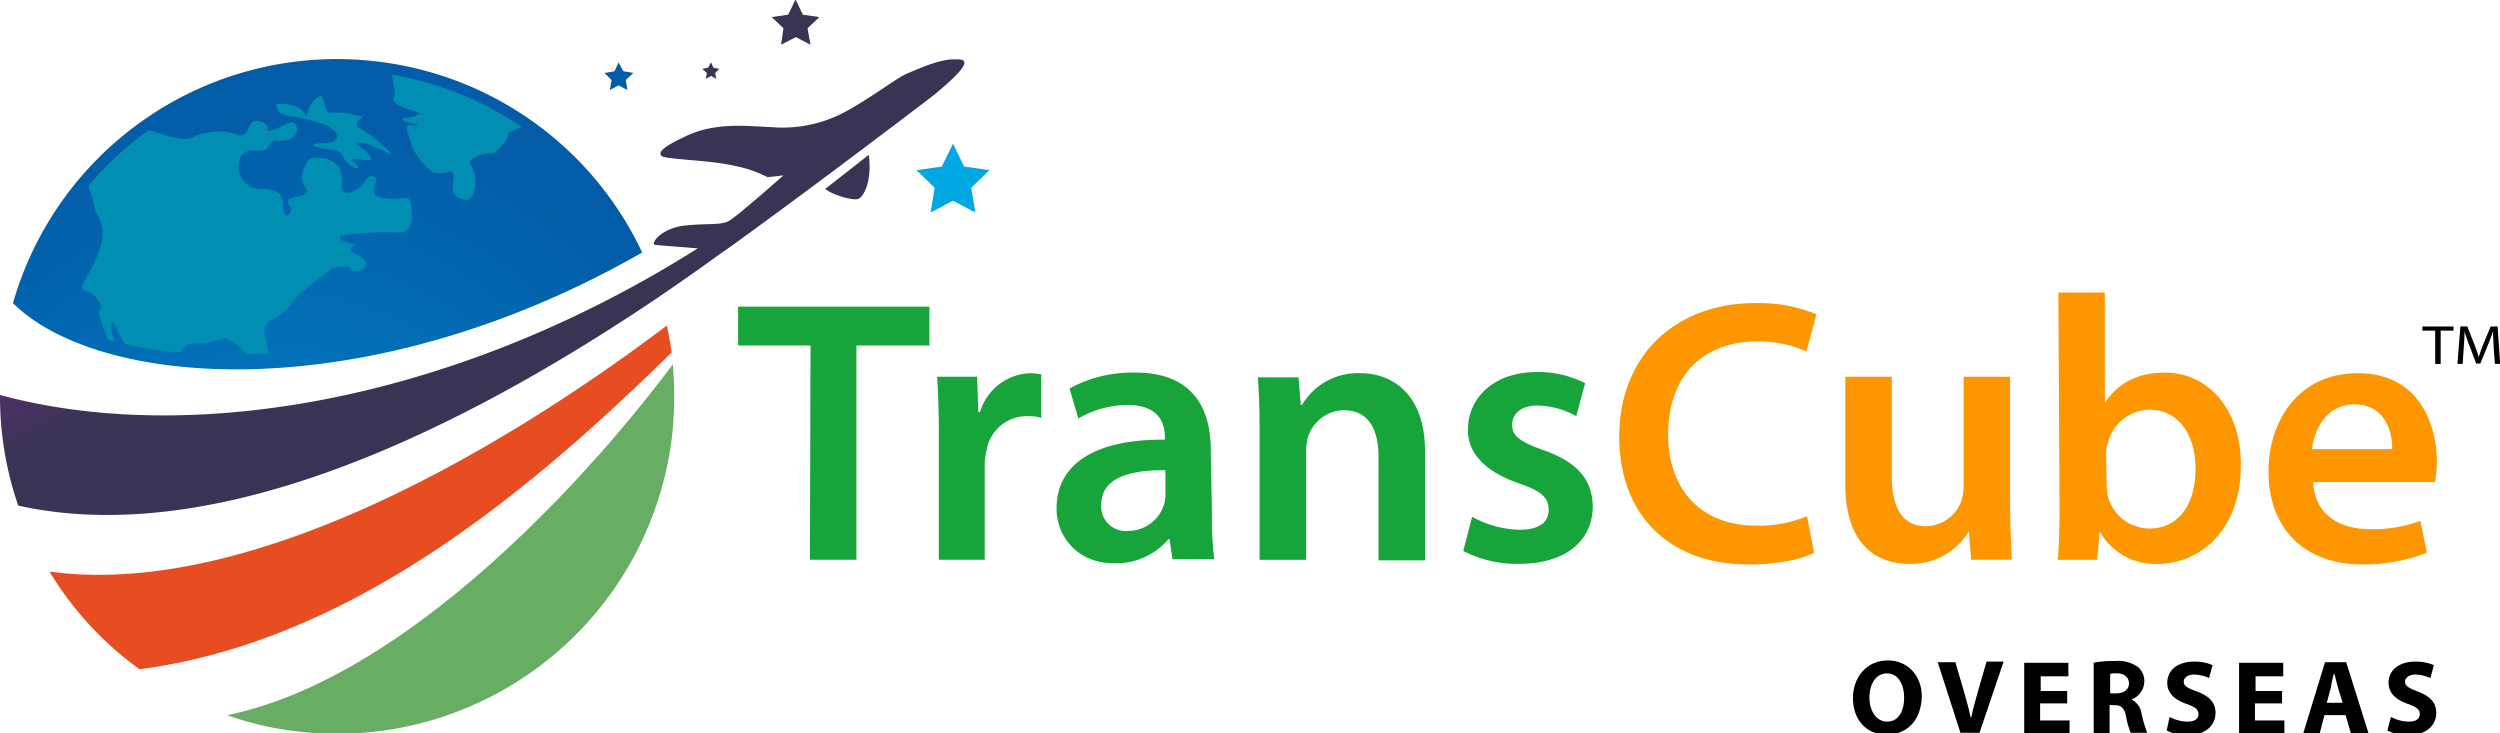<svg id="Layer_1" data-name="Layer 1" xmlns="http://www.w3.org/2000/svg" xmlns:xlink="http://www.w3.org/1999/xlink" viewBox="0 0 424.73 124.6"><defs><style>.cls-1,.cls-10,.cls-2,.cls-3,.cls-4,.cls-5,.cls-6,.cls-7,.cls-9{fill-rule:evenodd;}.cls-1{fill:url(#radial-gradient);}.cls-2{fill:url(#radial-gradient-2);}.cls-3{fill:url(#radial-gradient-3);}.cls-4{fill:url(#radial-gradient-4);}.cls-5{fill:url(#radial-gradient-5);}.cls-6{fill:url(#radial-gradient-6);}.cls-7{fill:url(#radial-gradient-7);}.cls-8{fill:#00a7e2;}.cls-9{fill:url(#radial-gradient-8);}.cls-10{fill:url(#radial-gradient-9);}.cls-11{fill:#17a43b;}.cls-12{fill:#fe9600;}</style><radialGradient id="radial-gradient" cx="15471.33" cy="17489.17" r="1885.81" gradientTransform="matrix(0.04, 0.01, -0.01, 0.04, -395.76, -759.11)" gradientUnits="userSpaceOnUse"><stop offset="0" stop-color="#0081c7"/><stop offset="1" stop-color="#035ca7"/></radialGradient><radialGradient id="radial-gradient-2" cx="14715.21" cy="-24412.4" r="1715.66" gradientTransform="matrix(-0.04, 0.03, -0.03, -0.04, 10.25, -1215.14)" gradientUnits="userSpaceOnUse"><stop offset="0" stop-color="#fbba00"/><stop offset="1" stop-color="#e84d22"/></radialGradient><radialGradient id="radial-gradient-3" cx="16394.8" cy="-17916.51" r="1179.06" gradientTransform="matrix(-0.04, 0.05, -0.05, -0.04, -60.98, -1375.79)" gradientUnits="userSpaceOnUse"><stop offset="0" stop-color="#bcd02c"/><stop offset="1" stop-color="#67ad63"/></radialGradient><radialGradient id="radial-gradient-4" cx="-161.8" cy="19481.31" r="2443.34" gradientTransform="matrix(0.04, -0.01, 0.01, 0.03, -238.83, -570.9)" gradientUnits="userSpaceOnUse"><stop offset="0" stop-color="#c0579c"/><stop offset="0.69" stop-color="#6d2f85"/><stop offset="1" stop-color="#393354"/></radialGradient><radialGradient id="radial-gradient-5" cx="23089.27" cy="5761.47" r="1030.15" gradientTransform="matrix(0.03, 0.03, -0.03, 0.03, -419.35, -896.19)" gradientUnits="userSpaceOnUse"><stop offset="0" stop-color="#bcd9a0"/><stop offset="1" stop-color="#008fb2"/></radialGradient><radialGradient id="radial-gradient-6" cx="30525.72" cy="-15644.92" r="690.04" gradientTransform="matrix(-0.01, 0.04, -0.03, -0.01, -91.28, -1215.61)" gradientUnits="userSpaceOnUse"><stop offset="0" stop-color="#6d2f85"/><stop offset="0.36" stop-color="#53316c"/><stop offset="1" stop-color="#393354"/></radialGradient><radialGradient id="radial-gradient-7" cx="21970.39" cy="3899.11" r="105.14" gradientTransform="matrix(0.04, 0.04, -0.04, 0.04, -510.12, -1124.65)" xlink:href="#radial-gradient-6"/><radialGradient id="radial-gradient-8" cx="13974.11" cy="28406.6" r="86.17" gradientTransform="translate(-281.47 -772.88) scale(0.03 0.03)" xlink:href="#radial-gradient"/><radialGradient id="radial-gradient-9" cx="14526.27" cy="28438.45" r="51.23" gradientTransform="translate(-281.1 -774.76) scale(0.03 0.03)" xlink:href="#radial-gradient-6"/></defs><path class="cls-1" d="M64.5,10.5a57.25,57.25,0,0,0-62.3,41c14.9,14.7,60.4,18,106.9-8.6A57.12,57.12,0,0,0,64.5,10.5Z"/><path class="cls-2" d="M113.3,55.3C83.1,78.1,41.1,101.6,8.4,97.1a56.33,56.33,0,0,0,15.3,16.6c36.7-4.8,67.4-31.3,90.4-53.8-.2-1.6-.5-3.1-.8-4.6Z"/><path class="cls-3" d="M114.3,61.9c-13.7,18.4-44.9,53.3-75.7,59.6A52.7,52.7,0,0,0,50,124.2a57.31,57.31,0,0,0,64.1-49.5A61.17,61.17,0,0,0,114.3,61.9Z"/><path class="cls-4" d="M135.7,30.1a206.23,206.23,0,0,1-25,16.8C71.2,69.4,29.8,75.2,0,67.1A56.6,56.6,0,0,0,3.1,85.9c31.6,7,71-9.9,108.9-35.5,8.1-5.5,16.1-11.4,24-17.5C139.6,29,139.2,27.9,135.7,30.1Z"/><path class="cls-5" d="M88.7,21.6a55.39,55.39,0,0,0-22.1-8.9c.1.9.3,1.9.5,3,.1.7-1.1,1.2.7,2.2s4.4,1.1,3,1.7-3.1.4-2.2.9,3,.6,2.2.8-2.2-.7-1.5,1.3.6,3.1,3.1,5.7,4.2-.2,4.6,1.3-1,3.1,1.2,4.1,2.6-1.2,2.5-3.5-2-2.5.3-3.6,2.5.1,3.8-1.4,1.6-1.9,1.5-2.5a7.28,7.28,0,0,1,2.4-1.1ZM49.1,19.7c.9.1,5.6.9,7.2,2.1s1.2,2.4-1.1,2.5c-1.5.1-3.3.2-.9.8s3.4.1,4,1.5,2.5,2.4,2.6,1.9-2.4-1.8-.2-1.5,2.8.5,2-.7-3.7-2.4-1.1-2,7.3,3.8,3.2.2-4.3-2.4-4.1-3.6,2.4-.8-1-1.5-3.8.3-4.3-.9-.3-3.3-2.1-1.4-.5,3.6-1.8,1.9-4.6-1.3-4.6-1.3c.2,1.7,1.3,1.8,2.2,2ZM64.9,33.6c-3-.6,0-3-1.4-3.6s-1.2,1.8-3.8,2.6-.9-2-2.1-4.1-5.1-2-5.4-1.1-.9,1.2-.9,2.9,2.4,2.4-.8,3.1-.6,1.4-1.1,2.5-1.2.8-1.3-.5.4-3.2-3.6-3.3A3.76,3.76,0,0,1,41,26.5c1.2-1.6,2.7-.6,3.9-1s.6-1.8,2.3-1.6,3.7-.7,3.2-2.4-2.3.1-4.1.6.3-.5-1.9-1.4-1.9,1.5-2.9,2.1-1.3-.2-3.2-.4a11.33,11.33,0,0,0-5.8,1c-1.6.7-4.9-.6-7.2-1.3A54.59,54.59,0,0,0,15,31.6a24.13,24.13,0,0,1,.8,2.5c.7,3.1.6,1.6,1.4,4s-.6,5.8-2.5,9,.2,1.4,1.8,3.7,0,1.3.3,2.5a28.13,28.13,0,0,0,1.6,4.4c.3.1.7.2,1,.3-.9-2.7-.4-4.1.2-2.6a18.06,18.06,0,0,0,1.6,3,61.09,61.09,0,0,0,9.5,1.5,2.6,2.6,0,0,1,2.1-1.6c2.6.1,1.3.2,3.9-.5s1.4-.2,2.5.1c.7.2,1.5,1.1,2.8,2.3,1.2,0,2.4-.1,3.7-.2a33.39,33.39,0,0,1-.8-3.5c-.2-2.5,2.8-2.3,4.2-4.4s3.3-3.4,5.4-5,1.5-1.7,3.8-1.8.5.8,2.2.8,2.7-1.7,0-2.9,1.1-1.4-1.1-1.9S57.9,40,57.9,40a55.4,55.4,0,0,1,9.4-.5c3.6.3,2.6-4,2.4-5.4-.6-1-1.9.1-4.8-.5Z"/><path class="cls-6" d="M145.8,33.8c.9-.3,2.4-3,1.8-7.5l-7.4,5.8C141.6,33.2,144.9,34.1,145.8,33.8Zm16.6-23.7c-2.5-.2-6.4,1.6-8.3,2.4s-7,4.8-11.5,7a22.41,22.41,0,0,1-11.5,2.1c-3.4-.1-9.5-1-14.7,1.6-3.9,1.8-4.6,2.7-4,3.3s8.5.7,12.5,1.7a20.4,20.4,0,0,1,5.5,1.9l2.7-.3s-7.8,6.9-9.2,7.7-3.2.4-7.4.8-6.1,3.2-5.2,3.3c.7.1,7.8.6,11.8,1,13.1-9.3,35.5-26.4,35.5-26.4,4.7-3.9,6.9-6.3,3.8-6.1Z"/><polygon class="cls-7" points="132.8 4.5 132.8 4.5 132.8 4.5 131.1 2.9 133.9 2.5 134.4 1.5 134.4 1.5 134.4 1.5 135.1 0 135.2 0 136.4 2.5 139.2 2.9 137.2 4.8 137.7 7.6 135.2 6.3 132.7 7.6 133.1 4.8 132.8 4.5"/><polygon class="cls-8" points="161.9 24.4 163.8 28.3 168.1 28.9 165 31.9 165.7 36.1 161.9 34.1 158.1 36.1 158.8 31.9 155.7 28.9 160 28.3 161.9 24.4"/><polygon class="cls-9" points="105.1 10.6 105.9 12.1 107.6 12.4 106.3 13.6 106.6 15.3 105.1 14.5 103.6 15.3 103.9 13.6 102.7 12.4 104.4 12.1 105.1 10.6"/><polygon class="cls-10" points="120.8 10.6 121.2 11.5 122.2 11.7 121.5 12.4 121.7 13.4 120.8 12.9 119.9 13.4 120.1 12.4 119.3 11.7 120.3 11.5 120.8 10.6"/><path class="cls-11" d="M137.6,95.1h7.9V58.7h12.4V52.1H125.4v6.6h12.3l-.1,36.4Zm21.8,0h7.9V79a8.75,8.75,0,0,1,.3-2.4,6.92,6.92,0,0,1,7-5.9,7.12,7.12,0,0,1,2.3.3V63.6a10.07,10.07,0,0,0-1.9-.2,9.23,9.23,0,0,0-8.5,6.6h-.3l-.2-6h-6.8c.2,2.8.3,5.8.3,10V95.1Zm46.3-18.7c0-6.8-2.9-13.1-12.8-13.1A22.38,22.38,0,0,0,181.7,66l1.5,5.1a16.89,16.89,0,0,1,8.4-2.3c5.5,0,6.3,3.4,6.3,5.4v.5c-11.5-.1-18.4,3.9-18.4,11.7,0,4.7,3.5,9.3,9.8,9.3a11.62,11.62,0,0,0,9.2-4.1h.2l.5,3.4h7.1a53.76,53.76,0,0,1-.4-7.5l-.2-11.1ZM198,84.2a5.55,5.55,0,0,1-.3,1.7,6.41,6.41,0,0,1-6.1,4.3,4.15,4.15,0,0,1-4.5-4.5c0-4.7,5.3-5.9,10.9-5.8v4.3Zm16,10.9h7.9V76.9a10.32,10.32,0,0,1,.3-2.6,6.51,6.51,0,0,1,6.1-4.6c4.3,0,5.9,3.4,5.9,7.9V95.2h7.9V76.7c0-9.8-5.6-13.3-11-13.3a11,11,0,0,0-9.9,5.4H221l-.4-4.7h-6.9c.2,2.7.3,5.7.3,9.3V95.1Zm34.6-1.5a19.77,19.77,0,0,0,9.4,2.2c8.2,0,12.6-4.1,12.6-9.8-.1-4.6-2.7-7.5-8.3-9.5-4-1.4-5.4-2.4-5.4-4.3s1.5-3.3,4.3-3.3a14,14,0,0,1,6.6,1.8l1.5-5.6a17.69,17.69,0,0,0-8.2-1.9c-7.2,0-11.7,4.3-11.7,9.8-.1,3.6,2.5,7,8.6,9.1,3.8,1.3,5.1,2.4,5.1,4.5s-1.5,3.4-5,3.4a17.49,17.49,0,0,1-8-2.2l-1.5,5.8Z"/><path class="cls-12" d="M307,87.7a21.28,21.28,0,0,1-8.6,1.6c-9.4,0-15-6.1-15-15.5,0-10.3,6.3-15.8,15.1-15.8a20.34,20.34,0,0,1,8.4,1.7l1.7-6.3a25.36,25.36,0,0,0-10.5-1.9c-13.1,0-23,8.6-23,22.7,0,13.1,8.3,21.7,22,21.7,5.2,0,9.3-1,11.1-2L307,87.7ZM341.5,64h-7.9V82.8a8.6,8.6,0,0,1-.4,2.4,6.57,6.57,0,0,1-6,4.2c-4.1,0-5.8-3.3-5.8-8.5V64h-7.9V82.3c0,10.1,5.2,13.5,10.9,13.5a11.4,11.4,0,0,0,10-5.4h.1l.4,4.7h6.9c-.1-2.6-.3-5.6-.3-9.3V64Zm8.4,22.4c0,3.2-.1,6.6-.3,8.7h6.7l.4-4.7h.1a10.73,10.73,0,0,0,9.8,5.4c7,0,14.1-5.6,14.1-16.7.1-9.4-5.4-15.8-13-15.8-4.7,0-8,2-10,5h-.1V49.7h-7.9l.2,36.7Zm7.9-9.1a5.62,5.62,0,0,1,.3-2,7.41,7.41,0,0,1,7-5.7c5.2,0,7.9,4.5,7.9,10,0,6.3-3,10.2-7.9,10.2a7.38,7.38,0,0,1-7-5.5,11.08,11.08,0,0,1-.2-1.9l-.1-5.1Zm55.9,4.5a22,22,0,0,0,.3-3.3c0-6.8-3.3-15.1-13.4-15.1s-15.2,8.1-15.2,16.7c0,9.5,5.9,15.8,16,15.8a29,29,0,0,0,10.9-2l-1.1-5.4a23.43,23.43,0,0,1-8.6,1.4c-5,0-9.4-2.4-9.6-8h20.7v-.1Zm-20.9-5.5c.3-3.2,2.4-7.6,7.2-7.6,5.2,0,6.5,4.7,6.4,7.6Z"/><path d="M320.5,124.8c-3.6,0-5.7-2.7-5.7-6.2s2.3-6.4,5.9-6.4,5.8,2.8,5.8,6.1c-.1,4.1-2.5,6.5-6,6.5Zm.1-2.2c1.9,0,2.9-1.7,2.9-4.1,0-2.2-1-4.1-2.9-4.1s-3,1.8-3,4.1,1.2,4.1,3,4.1Z"/><path d="M333.1,124.6l-3.9-12.1h3l1.5,5.1c.4,1.5.8,2.8,1.1,4.3h.1c.3-1.5.7-2.9,1.1-4.3l1.5-5.2h2.9l-4.1,12.1h-3.2Z"/><path d="M351.1,119.5h-4.5v2.9h5v2.3h-7.7V112.6h7.5v2.3h-4.7v2.5h4.5v2.1Z"/><path d="M355.6,112.6a18.33,18.33,0,0,1,3.7-.3,5.89,5.89,0,0,1,3.9,1,3.1,3.1,0,0,1,1.1,2.5,3.34,3.34,0,0,1-2.1,3v.1a3,3,0,0,1,1.6,2.2,21.54,21.54,0,0,0,1,3.4H362a12.69,12.69,0,0,1-.8-2.8c-.3-1.5-.9-1.9-2-1.9h-.8v4.8h-2.7v-12Zm2.8,5.2h1.1c1.4,0,2.2-.7,2.2-1.7s-.8-1.7-2-1.7a3.14,3.14,0,0,0-1.2.1v3.3Z"/><path d="M368.6,121.8a6.63,6.63,0,0,0,3,.8c1.3,0,1.9-.5,1.9-1.3s-.6-1.2-2-1.7c-2-.7-3.3-1.8-3.3-3.6,0-2.1,1.7-3.6,4.6-3.6a7.68,7.68,0,0,1,3.1.6l-.6,2.2a6.49,6.49,0,0,0-2.5-.6c-1.2,0-1.8.6-1.8,1.2,0,.8.7,1.1,2.3,1.7,2.1.8,3.1,1.9,3.1,3.6,0,2-1.5,3.8-4.9,3.8a7.06,7.06,0,0,1-3.4-.8Z"/><path d="M387.6,119.5h-4.5v2.9h5v2.3h-7.7V112.6h7.5v2.3h-4.7v2.5h4.5v2.1Z"/><path d="M394.9,121.5l-.8,3.1h-2.8l3.7-12.1h3.6l3.8,12.1h-3l-.9-3.1Zm3.1-2.1-.8-2.6c-.2-.7-.4-1.6-.6-2.3h-.1a18.92,18.92,0,0,0-.5,2.3l-.7,2.6Z"/><path d="M406.2,121.8a6.63,6.63,0,0,0,3,.8c1.3,0,1.9-.5,1.9-1.3s-.6-1.2-2-1.7c-2-.7-3.3-1.8-3.3-3.6,0-2.1,1.7-3.6,4.6-3.6a7.68,7.68,0,0,1,3.1.6l-.6,2.2a6.49,6.49,0,0,0-2.5-.6c-1.2,0-1.8.6-1.8,1.2,0,.8.7,1.1,2.2,1.7,2.1.8,3.1,1.9,3.1,3.6,0,2-1.5,3.8-4.9,3.8a7.06,7.06,0,0,1-3.4-.8Z"/><path d="M413.72,56.17h-2.17v-.7h5.28v.7h-2.18v5.66h-.93Z"/><path d="M423.65,59c0-.89-.11-1.95-.1-2.75h0c-.24.75-.54,1.54-.9,2.42l-1.26,3.09h-.7l-1.15-3a25.76,25.76,0,0,1-.83-2.48h0c0,.8-.07,1.86-.14,2.82l-.19,2.72h-.88l.5-6.36h1.18l1.21,3.08c.3.78.55,1.48.73,2.14h0a21.56,21.56,0,0,1,.75-2.14l1.27-3.08h1.18l.44,6.36h-.9Z"/></svg>